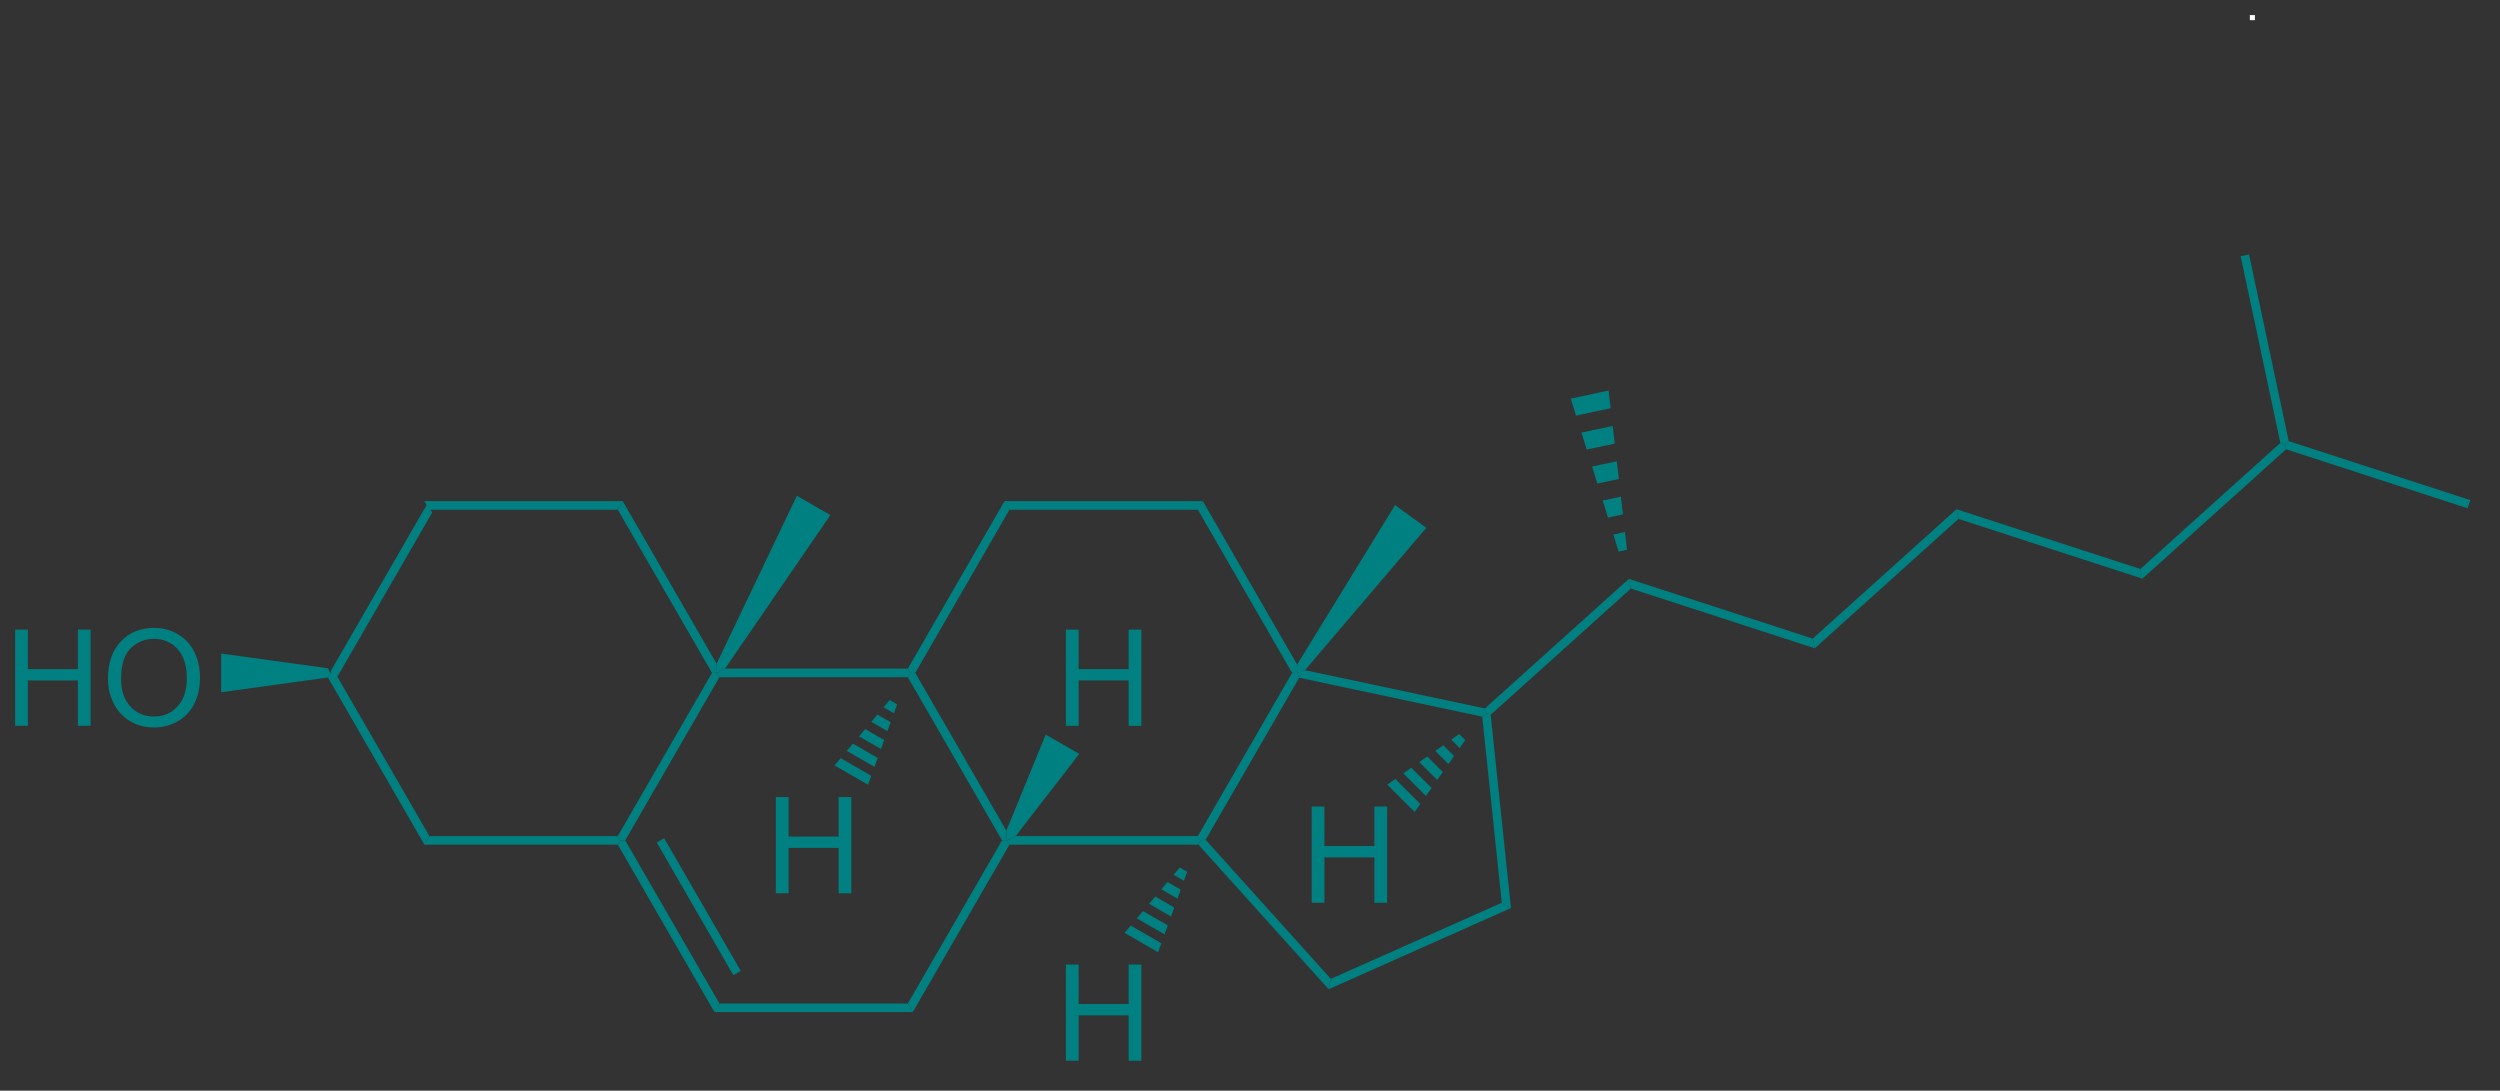 <?xml version="1.0" encoding="UTF-8"?>
<!DOCTYPE svg PUBLIC '-//W3C//DTD SVG 1.0//EN'
          'http://www.w3.org/TR/2001/REC-SVG-20010904/DTD/svg10.dtd'>
<svg stroke-dasharray="none" shape-rendering="auto" xmlns="http://www.w3.org/2000/svg" font-family="'Dialog'" text-rendering="auto" width="204" fill-opacity="1" color-interpolation="auto" color-rendering="auto" preserveAspectRatio="xMidYMid meet" font-size="12px" viewBox="0 0 204 89" fill="black" xmlns:xlink="http://www.w3.org/1999/xlink" stroke="black" image-rendering="auto" stroke-miterlimit="10" stroke-linecap="square" stroke-linejoin="miter" font-style="normal" stroke-width="1" height="89" stroke-dashoffset="0" font-weight="normal" stroke-opacity="1"
><rect x="0" y="0" width="204" height="89" fill="#333333" stroke="none"/><!--Generated by the Batik Graphics2D SVG Generator--><defs id="genericDefs"
  /><g
  ><defs id="defs1"
    ><clipPath clipPathUnits="userSpaceOnUse" id="clipPath1"
      ><path d="M2.324 3.101 L154.63 3.101 L154.63 69.115 L2.324 69.115 L2.324 3.101 Z"
      /></clipPath
      ><clipPath clipPathUnits="userSpaceOnUse" id="clipPath2"
      ><path d="M207.293 214.977 L207.293 279.156 L355.363 279.156 L355.363 214.977 Z"
      /></clipPath
    ></defs
    ><g fill="teal" transform="scale(1.333,1.333) translate(-2.324,-3.101) matrix(1.029,0,0,1.029,-210.897,-218.025)" stroke="teal"
    ><path d="M232.625 244.878 L232.92 245.388 L227.313 255.1 L227.018 255.1 L226.882 254.826 Z" stroke="none" clip-path="url(#clipPath2)"
    /></g
    ><g fill="teal" transform="matrix(1.371,0,0,1.371,-284.296,-294.834)" stroke="teal"
    ><path d="M226.882 255.374 L227.018 255.1 L227.313 255.1 L232.92 264.812 L232.625 265.322 Z" stroke="none" clip-path="url(#clipPath2)"
    /></g
    ><g fill="teal" transform="matrix(1.371,0,0,1.371,-284.296,-294.834)" stroke="teal"
    ><path d="M232.625 265.322 L232.92 264.812 L244.134 264.812 L244.281 265.067 L244.134 265.322 Z" stroke="none" clip-path="url(#clipPath2)"
    /></g
    ><g fill="teal" transform="matrix(1.371,0,0,1.371,-284.296,-294.834)" stroke="teal"
    ><path d="M244.576 265.067 L244.281 265.067 L244.134 264.812 L249.741 255.1 L250.035 255.1 L250.183 255.355 Z" stroke="none" clip-path="url(#clipPath2)"
    /></g
    ><g fill="teal" transform="matrix(1.371,0,0,1.371,-284.296,-294.834)" stroke="teal"
    ><path d="M250.015 254.554 L250.035 255.1 L249.741 255.1 L244.134 245.388 L244.428 244.878 Z" stroke="none" clip-path="url(#clipPath2)"
    /></g
    ><g fill="teal" transform="matrix(1.371,0,0,1.371,-284.296,-294.834)" stroke="teal"
    ><path d="M244.428 244.878 L244.134 245.388 L232.92 245.388 L232.625 244.878 Z" stroke="none" clip-path="url(#clipPath2)"
    /></g
    ><g fill="teal" transform="matrix(1.371,0,0,1.371,-284.296,-294.834)" stroke="teal"
    ><path d="M244.134 265.322 L244.281 265.067 L244.576 265.067 L250.183 274.778 L249.888 275.288 ZM246.452 265.194 L251.011 273.089 L251.452 272.834 L246.894 264.939 Z" stroke="none" clip-path="url(#clipPath2)"
    /></g
    ><g fill="teal" transform="matrix(1.371,0,0,1.371,-284.296,-294.834)" stroke="teal"
    ><path d="M249.888 275.288 L250.183 274.778 L261.397 274.778 L261.691 275.288 Z" stroke="none" clip-path="url(#clipPath2)"
    /></g
    ><g fill="teal" transform="matrix(1.371,0,0,1.371,-284.296,-294.834)" stroke="teal"
    ><path d="M261.691 275.288 L261.397 274.778 L267.004 265.067 L267.298 265.067 L267.446 265.322 Z" stroke="none" clip-path="url(#clipPath2)"
    /></g
    ><g fill="teal" transform="matrix(1.371,0,0,1.371,-284.296,-294.834)" stroke="teal"
    ><path d="M267.261 264.491 L267.298 265.067 L267.004 265.067 L261.397 255.355 L261.544 255.1 L261.839 255.1 Z" stroke="none" clip-path="url(#clipPath2)"
    /></g
    ><g fill="teal" transform="matrix(1.371,0,0,1.371,-284.296,-294.834)" stroke="teal"
    ><path d="M261.397 254.845 L261.544 255.1 L261.397 255.355 L250.183 255.355 L250.035 255.1 L250.519 254.845 Z" stroke="none" clip-path="url(#clipPath2)"
    /></g
    ><g fill="teal" transform="matrix(1.371,0,0,1.371,-284.296,-294.834)" stroke="teal"
    ><path d="M267.446 265.322 L267.298 265.067 L267.815 264.812 L278.66 264.812 L278.807 265.067 L278.693 265.322 Z" stroke="none" clip-path="url(#clipPath2)"
    /></g
    ><g fill="teal" transform="matrix(1.371,0,0,1.371,-284.296,-294.834)" stroke="teal"
    ><path d="M279.121 265.034 L278.807 265.067 L278.66 264.812 L284.267 255.1 L284.561 255.1 L284.69 255.388 Z" stroke="none" clip-path="url(#clipPath2)"
    /></g
    ><g fill="teal" transform="matrix(1.371,0,0,1.371,-284.296,-294.834)" stroke="teal"
    ><path d="M284.569 254.602 L284.561 255.1 L284.267 255.1 L278.66 245.388 L278.954 244.878 Z" stroke="none" clip-path="url(#clipPath2)"
    /></g
    ><g fill="teal" transform="matrix(1.371,0,0,1.371,-284.296,-294.834)" stroke="teal"
    ><path d="M278.954 244.878 L278.66 245.388 L267.446 245.388 L267.151 244.878 Z" stroke="none" clip-path="url(#clipPath2)"
    /></g
    ><g fill="teal" transform="matrix(1.371,0,0,1.371,-284.296,-294.834)" stroke="teal"
    ><path d="M267.151 244.878 L267.446 245.388 L261.839 255.1 L261.544 255.1 L261.397 254.845 Z" stroke="none" clip-path="url(#clipPath2)"
    /></g
    ><g fill="teal" transform="matrix(1.371,0,0,1.371,-284.296,-294.834)" stroke="teal"
    ><path d="M278.693 265.322 L278.807 265.067 L279.121 265.034 L286.573 273.311 L286.442 273.928 Z" stroke="none" clip-path="url(#clipPath2)"
    /></g
    ><g fill="teal" transform="matrix(1.371,0,0,1.371,-284.296,-294.834)" stroke="teal"
    ><path d="M286.442 273.928 L286.573 273.311 L296.748 268.781 L297.295 269.096 Z" stroke="none" clip-path="url(#clipPath2)"
    /></g
    ><g fill="teal" transform="matrix(1.371,0,0,1.371,-284.296,-294.834)" stroke="teal"
    ><path d="M297.295 269.096 L296.748 268.781 L295.584 257.704 L295.818 257.493 L296.086 257.595 Z" stroke="none" clip-path="url(#clipPath2)"
    /></g
    ><g fill="teal" transform="matrix(1.371,0,0,1.371,-284.296,-294.834)" stroke="teal"
    ><path d="M295.744 257.216 L295.818 257.493 L295.584 257.704 L284.69 255.388 L284.561 255.1 L285.033 254.939 Z" stroke="none" clip-path="url(#clipPath2)"
    /></g
    ><g fill="teal" transform="matrix(1.371,0,0,1.371,-284.296,-294.834)" stroke="teal"
    ><path d="M208.265 258.25 L208.265 252.523 L209.023 252.523 L209.023 254.875 L212 254.875 L212 252.523 L212.757 252.523 L212.757 258.25 L212 258.25 L212 255.549 L209.023 255.549 L209.023 258.25 L208.265 258.25 ZM213.79 255.461 Q213.79 254.034 214.556 253.229 Q215.321 252.422 216.532 252.422 Q217.324 252.422 217.959 252.802 Q218.597 253.179 218.931 253.857 Q219.267 254.534 219.267 255.393 Q219.267 256.265 218.915 256.953 Q218.563 257.64 217.918 257.995 Q217.274 258.349 216.527 258.349 Q215.72 258.349 215.082 257.958 Q214.446 257.565 214.118 256.89 Q213.79 256.213 213.79 255.461 ZM214.571 255.471 Q214.571 256.508 215.126 257.104 Q215.683 257.698 216.524 257.698 Q217.379 257.698 217.931 257.096 Q218.485 256.495 218.485 255.39 Q218.485 254.69 218.248 254.169 Q218.011 253.648 217.556 253.362 Q217.102 253.073 216.535 253.073 Q215.73 253.073 215.149 253.627 Q214.571 254.179 214.571 255.471 Z" stroke="none" clip-path="url(#clipPath2)"
    /></g
    ><g fill="teal" transform="matrix(1.371,0,0,1.371,-284.296,-294.834)" stroke="teal"
    ><path d="M226.882 254.826 L227.018 255.1 L226.882 255.374 L220.529 256.251 L220.529 253.949 Z" stroke="none" clip-path="url(#clipPath2)"
    /></g
    ><g fill="teal" transform="matrix(1.371,0,0,1.371,-284.296,-294.834)" stroke="teal"
    ><path d="M250.519 254.845 L250.035 255.1 L250.015 254.554 L254.793 244.558 L256.786 245.708 Z" stroke="none" clip-path="url(#clipPath2)"
    /></g
    ><g fill="teal" transform="matrix(1.371,0,0,1.371,-284.296,-294.834)" stroke="teal"
    ><path d="M285.033 254.939 L284.561 255.1 L284.569 254.602 L290.395 245.113 L292.257 246.466 Z" stroke="none" clip-path="url(#clipPath2)"
    /></g
    ><g fill="teal" transform="matrix(1.371,0,0,1.371,-284.296,-294.834)" stroke="teal"
    ><path d="M296.086 257.595 L295.818 257.493 L295.744 257.216 L304.31 249.504 L304.432 250.08 Z" stroke="none" clip-path="url(#clipPath2)"
    /></g
    ><g fill="teal" transform="matrix(1.371,0,0,1.371,-284.296,-294.834)" stroke="teal"
    ><path d="M303.703 247.876 L303.387 246.865 L304.08 246.717 L304.202 247.77 ZM303.07 245.853 L302.753 244.842 L303.836 244.612 L303.958 245.665 ZM302.436 243.831 L302.12 242.819 L303.592 242.506 L303.714 243.559 ZM301.803 241.808 L301.486 240.797 L303.348 240.401 L303.47 241.454 ZM301.169 239.785 L300.853 238.774 L303.104 238.295 L303.226 239.348 Z" stroke="none" clip-path="url(#clipPath2)"
    /></g
    ><g fill="teal" transform="matrix(1.371,0,0,1.371,-284.296,-294.834)" stroke="teal"
    ><path d="M304.432 250.08 L304.31 249.504 L315.255 253.06 L315.378 253.636 Z" stroke="none" clip-path="url(#clipPath2)"
    /></g
    ><g fill="teal" transform="matrix(1.371,0,0,1.371,-284.296,-294.834)" stroke="teal"
    ><path d="M315.378 253.636 L315.255 253.06 L323.808 245.359 L323.93 245.935 Z" stroke="none" clip-path="url(#clipPath2)"
    /></g
    ><g fill="teal" transform="matrix(1.371,0,0,1.371,-284.296,-294.834)" stroke="teal"
    ><path d="M323.93 245.935 L323.808 245.359 L334.753 248.916 L334.876 249.492 Z" stroke="none" clip-path="url(#clipPath2)"
    /></g
    ><g fill="teal" transform="matrix(1.371,0,0,1.371,-284.296,-294.834)" stroke="teal"
    ><path d="M334.876 249.492 L334.753 248.916 L343.087 241.412 L343.367 241.503 L343.428 241.791 Z" stroke="none" clip-path="url(#clipPath2)"
    /></g
    ><g fill="teal" transform="matrix(1.371,0,0,1.371,-284.296,-294.834)" stroke="teal"
    ><path d="M343.428 241.791 L343.367 241.503 L343.586 241.306 L354.391 244.817 L354.234 245.302 Z" stroke="none" clip-path="url(#clipPath2)"
    /></g
    ><g fill="teal" transform="matrix(1.371,0,0,1.371,-284.296,-294.834)" stroke="teal"
    ><path d="M343.586 241.306 L343.367 241.503 L343.087 241.412 L340.725 230.299 L341.224 230.193 Z" stroke="none" clip-path="url(#clipPath2)"
    /></g
    ><g fill="teal" transform="matrix(1.371,0,0,1.371,-284.296,-294.834)" stroke="teal"
    ><path d="M253.542 268.217 L253.542 262.49 L254.299 262.49 L254.299 264.842 L257.276 264.842 L257.276 262.49 L258.034 262.49 L258.034 268.217 L257.276 268.217 L257.276 265.516 L254.299 265.516 L254.299 268.217 L253.542 268.217 Z" stroke="none" clip-path="url(#clipPath2)"
    /></g
    ><g fill="teal" transform="matrix(1.371,0,0,1.371,-284.296,-294.834)" stroke="teal"
    ><path d="M260.759 256.97 L260.567 257.502 L259.952 257.148 L260.317 256.715 ZM260.374 258.034 L260.182 258.566 L259.223 258.012 L259.588 257.58 ZM259.99 259.098 L259.798 259.63 L258.494 258.877 L258.859 258.445 ZM259.606 260.162 L259.413 260.694 L257.765 259.742 L258.129 259.31 ZM259.221 261.226 L259.029 261.758 L257.036 260.607 L257.4 260.174 Z" stroke="none" clip-path="url(#clipPath2)"
    /></g
    ><g fill="teal" transform="matrix(1.371,0,0,1.371,-284.296,-294.834)" stroke="teal"
    ><path d="M285.433 268.781 L285.433 263.054 L286.19 263.054 L286.19 265.406 L289.167 265.406 L289.167 263.054 L289.925 263.054 L289.925 268.781 L289.167 268.781 L289.167 266.08 L286.19 266.08 L286.19 268.781 L285.433 268.781 Z" stroke="none" clip-path="url(#clipPath2)"
    /></g
    ><g fill="teal" transform="matrix(1.371,0,0,1.371,-284.296,-294.834)" stroke="teal"
    ><path d="M294.576 259.096 L294.241 259.572 L293.74 259.07 L294.215 258.735 ZM293.906 260.047 L293.571 260.523 L292.788 259.74 L293.264 259.405 ZM293.237 260.998 L292.902 261.474 L291.837 260.409 L292.313 260.075 ZM292.567 261.95 L292.232 262.425 L290.886 261.079 L291.362 260.744 ZM291.897 262.901 L291.563 263.376 L289.935 261.748 L290.411 261.414 Z" stroke="none" clip-path="url(#clipPath2)"
    /></g
    ><g fill="teal" transform="matrix(1.371,0,0,1.371,-284.296,-294.834)" stroke="teal"
    ><path d="M270.805 258.25 L270.805 252.523 L271.562 252.523 L271.562 254.875 L274.539 254.875 L274.539 252.523 L275.297 252.523 L275.297 258.25 L274.539 258.25 L274.539 255.549 L271.562 255.549 L271.562 258.25 L270.805 258.25 Z" stroke="none" clip-path="url(#clipPath2)"
    /></g
    ><g fill="teal" transform="matrix(1.371,0,0,1.371,-284.296,-294.834)" stroke="teal"
    ><path d="M267.815 264.812 L267.298 265.067 L267.261 264.491 L269.604 258.771 L271.598 259.922 Z" stroke="none" clip-path="url(#clipPath2)"
    /></g
    ><g fill="teal" transform="matrix(1.371,0,0,1.371,-284.296,-294.834)" stroke="teal"
    ><path d="M270.805 278.183 L270.805 272.457 L271.562 272.457 L271.562 274.808 L274.539 274.808 L274.539 272.457 L275.297 272.457 L275.297 278.183 L274.539 278.183 L274.539 275.483 L271.562 275.483 L271.562 278.183 L270.805 278.183 Z" stroke="none" clip-path="url(#clipPath2)"
    /></g
    ><g fill="teal" transform="matrix(1.371,0,0,1.371,-284.296,-294.834)" stroke="teal"
    ><path d="M278.022 266.937 L277.829 267.469 L277.215 267.114 L277.58 266.682 ZM277.637 268.001 L277.445 268.533 L276.486 267.979 L276.851 267.547 ZM277.253 269.065 L277.061 269.597 L275.757 268.844 L276.122 268.412 ZM276.869 270.129 L276.676 270.661 L275.028 269.709 L275.392 269.276 ZM276.484 271.192 L276.292 271.724 L274.299 270.574 L274.663 270.141 Z" stroke="none" clip-path="url(#clipPath2)"
    /></g
    ><g fill="white" transform="matrix(1.371,0,0,1.371,-284.296,-294.834)" stroke="white"
    ><path d="M341.272 216.25 L341.272 215.949 L341.573 215.949 L341.573 216.25 L341.272 216.25 Z" stroke="none" clip-path="url(#clipPath2)"
    /></g
  ></g
></svg
>

